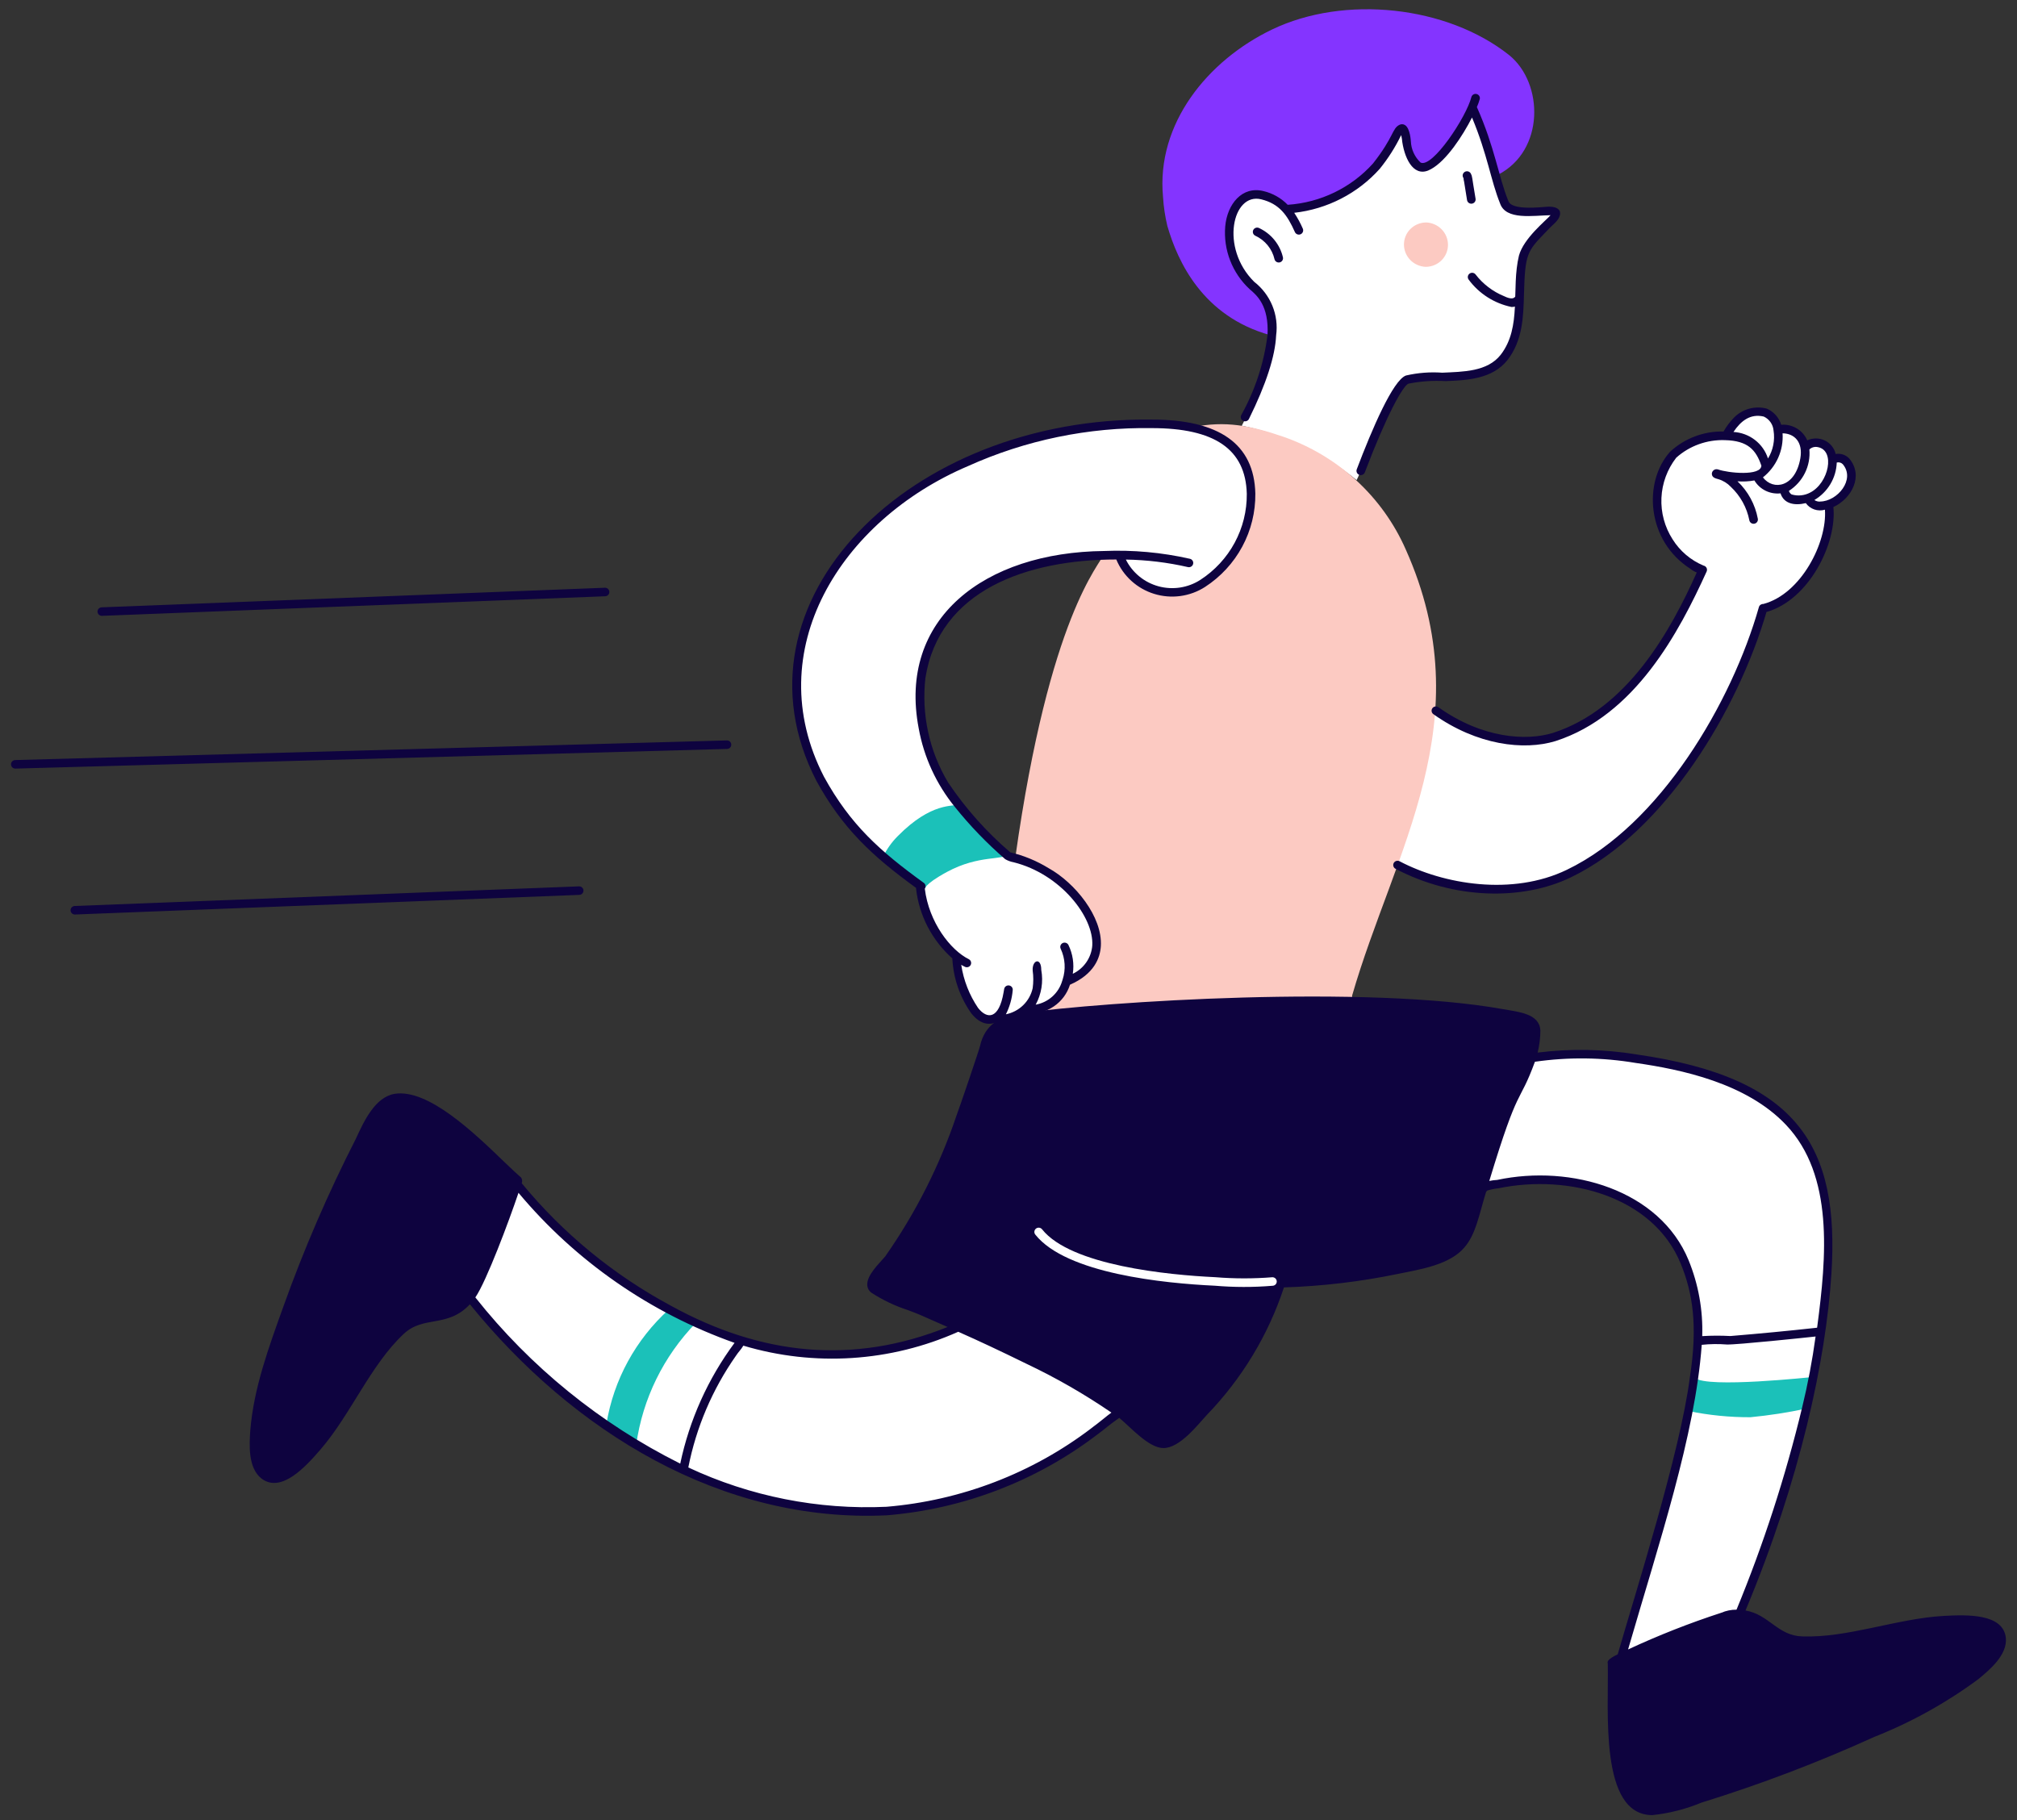 <svg width="164" height="148" viewBox="0 0 164 148" fill="none" xmlns="http://www.w3.org/2000/svg">
<rect x="0" y="0" width="164" height="148" fill="#333333" stroke="none"/>
<g id="jogging--health-wellness-jogging">
<g id="person">
<path id="vector" d="M126.51 17.397C126.352 16.924 122.819 17.854 122.298 16.494C121.101 13.369 121.774 13.594 119.667 8.692C118.965 10.357 117.506 12.786 116.19 13.511C114.979 14.177 114.504 12.47 114.364 11.568C114.364 11.429 114.224 10.392 113.939 10.527C113.486 10.751 113.664 11.343 111.899 13.58C110.379 15.491 107.103 16.861 104.659 17.103C104.134 16.537 103.455 16.133 102.704 15.939C99.882 15.243 98.823 20.293 101.791 23.224C102.353 23.711 103.617 24.613 103.475 27.319C103.37 29.612 102.03 32.567 100.968 34.617C104.399 35.317 107.605 36.835 110.305 39.04C110.91 37.91 113.11 31.276 114.432 30.926C117.35 30.484 120.703 31.068 122.296 29.123C124.122 26.763 123.209 23.571 123.841 20.935C124.303 19.232 126.658 17.832 126.51 17.397Z" fill="white"/>
<path id="vector_2" d="M150.103 37.519C149.944 37.401 149.762 37.316 149.57 37.268C149.377 37.221 149.176 37.211 148.98 37.241C148.914 36.911 148.768 36.602 148.555 36.339C148.29 36.003 147.195 35.626 146.738 36.217C146.599 35.84 146.351 35.513 146.025 35.276C145.699 35.038 145.309 34.901 144.904 34.882L144.479 34.951C144.451 34.655 144.346 34.372 144.173 34.129C144.001 33.886 143.767 33.691 143.496 33.564C143.088 33.455 142.659 33.456 142.252 33.565C141.845 33.675 141.474 33.89 141.179 34.188C140.852 34.588 140.547 35.005 140.266 35.437C139.497 35.403 138.728 35.521 138.005 35.783C137.281 36.045 136.618 36.446 136.053 36.964C133.767 39.404 134.542 44.182 137.668 45.984C137.913 46.125 138.17 46.243 138.438 46.336C136.051 51.747 132.471 57.989 126.364 59.931C121.379 61.573 116.717 57.719 116.629 57.719C116.181 62.73 115.155 65.559 113.546 70.331C116.707 71.35 121.912 73.728 127.628 70.963C135.278 67.286 141.179 57.294 143.426 49.384C145.878 48.759 148.565 45.814 148.885 40.907C149.331 40.746 149.724 40.468 150.023 40.103C150.323 39.739 150.517 39.301 150.585 38.837C150.584 38.355 150.413 37.889 150.103 37.519Z" fill="white"/>
<path id="vector_3" d="M145.326 91.294C142.307 87.963 137.321 86.644 132.968 86.09C130.182 85.615 127.336 85.592 124.542 86.02L124.402 85.951C123.07 89.754 123.222 87.221 120.4 96.636L120.541 96.706C120.541 96.498 121.594 96.359 121.664 96.359C127.605 95.124 134.584 97.058 136.901 102.604C137.738 104.698 138.097 106.949 137.954 109.196C137.332 117.78 135.365 122.759 131.985 134.383L132.126 134.592C134.708 133.327 137.383 132.261 140.13 131.4C140.612 131.28 141.109 131.233 141.604 131.261V130.983C144.696 123.722 146.82 116.095 147.924 108.294C148.688 102.526 149.367 95.556 145.326 91.294Z" fill="white"/>
<path id="vector_4" d="M96.951 34.812C92.069 33.909 84.808 34.728 78.555 37.588C68.444 41.89 61.142 52.58 66.689 63.332C69.55 68.54 72.39 69.884 74.811 72.14C75.099 74.294 76.139 76.281 77.75 77.758C77.784 79.117 78.968 82.966 80.448 82.966C82.944 82.798 84.57 82.699 85.957 81.138C86.361 80.693 86.64 80.151 86.767 79.567C87.681 79.717 89.072 78.51 89.193 76.976C89.376 74.695 87.131 71.991 85.153 70.893C84.148 70.347 83.089 69.905 81.992 69.575C77.337 65.469 74.325 61.454 74.971 55.073C76.095 47.926 83.046 45.289 89.856 45.15H91.191C91.291 45.664 91.508 46.15 91.823 46.57C92.139 46.991 92.547 47.336 93.016 47.579C93.745 48.027 94.59 48.259 95.449 48.247C96.308 48.234 97.145 47.978 97.861 47.51C99.073 46.709 100.066 45.625 100.752 44.354C101.439 43.083 101.796 41.664 101.793 40.224C101.2 36.105 99.209 35.259 96.951 34.812Z" fill="white"/>
<path id="vector_5" d="M77.993 107.877C74.073 109.611 69.784 110.373 65.498 110.098C56.425 109.021 47.639 103.243 42.047 96.221C41.233 98.692 39.305 103.962 38.27 105.439C43.449 111.739 51.376 117.642 55.525 119.604C65.274 124.21 75.759 124.392 85.224 118.979C87.266 117.767 89.228 116.43 91.1 114.976C86.997 112.159 82.604 109.781 77.993 107.877Z" fill="white"/>
<path id="vector_6" d="M54.381 106.484C51.685 108.927 49.9 112.196 49.312 115.763C50.147 116.38 50.959 116.946 51.733 117.454C52.255 113.744 53.947 110.291 56.57 107.585C55.836 107.247 55.109 106.88 54.381 106.484Z" fill="#1BC1B9"/>
<path id="vector_7" d="M115.979 18.09C115.739 18.088 115.501 18.134 115.278 18.224C115.056 18.314 114.854 18.447 114.684 18.615C114.514 18.783 114.379 18.982 114.289 19.202C114.198 19.422 114.152 19.657 114.153 19.895C114.158 20.36 114.342 20.806 114.668 21.141C114.995 21.476 115.439 21.675 115.909 21.698C116.149 21.7 116.387 21.654 116.609 21.564C116.832 21.475 117.033 21.342 117.203 21.174C117.373 21.006 117.507 20.807 117.599 20.587C117.69 20.367 117.736 20.132 117.734 19.895C117.73 19.429 117.546 18.983 117.219 18.648C116.893 18.313 116.449 18.113 115.979 18.09Z" fill="#FCCAC2"/>
<path id="vector_8" d="M104.323 35.506C101.723 34.617 99.642 34.183 96.951 34.743C103.56 36.05 102.831 44.077 97.793 47.372C94.77 49.349 91.123 46.868 91.123 45.012H89.789C89.434 45.936 85.335 49.978 82.557 69.714C83.408 70.01 84.23 70.382 85.014 70.825C87.869 72.462 91.403 77.416 87.054 79.567L86.629 79.498C86.525 80.04 86.284 80.547 85.928 80.971C85.572 81.396 85.113 81.725 84.593 81.926L84.663 82.481C93.064 81.684 101.501 81.314 109.94 81.372V80.952C113.353 69.146 120.552 58.63 114.293 44.664C113.358 42.541 111.99 40.633 110.275 39.057C108.56 37.481 106.533 36.273 104.323 35.506Z" fill="#FCCAC2"/>
<path id="vector_9" d="M122.719 4.49C117.664 0.466 109.308 -0.437 103.411 2.408C98.215 4.907 94.002 10.041 94.564 16.009C94.612 16.804 94.729 17.593 94.915 18.368C95.757 21.282 97.793 25.723 103.27 27.249H103.411C103.545 26.479 103.458 25.688 103.16 24.964C102.863 24.241 102.365 23.614 101.725 23.156C98.735 20.201 99.85 15.116 102.638 15.872C103.364 16.065 104.023 16.45 104.546 16.984C106.988 16.712 110.342 15.388 111.836 13.512C112.352 12.852 112.821 12.156 113.24 11.431C113.381 11.153 113.591 10.598 113.873 10.459C114.154 10.32 114.293 11.361 114.293 11.5C114.434 12.402 114.926 14.137 116.119 13.443C117.453 12.68 118.933 10.393 119.635 8.727C120.423 10.52 121.055 12.377 121.525 14.276L121.807 14.206C125.598 12.26 125.528 6.78 122.719 4.49Z" fill="#8434FF"/>
<path id="vector_10" d="M137.815 112.04C137.598 113.756 137.611 113.041 137.323 114.747C138.969 115.082 140.645 115.248 142.325 115.242C143.854 115.095 145.372 114.86 146.872 114.538C147.083 113.706 147.223 112.804 147.434 111.971C147.349 111.968 138.78 112.91 137.815 112.04Z" fill="#1BC1B9"/>
<path id="vector_11" d="M77.92 65.413C77.518 65.611 75.748 65.196 73.005 67.98C72.516 68.465 72.114 69.028 71.815 69.645C72.868 70.589 73.995 71.447 75.186 72.212C75.271 72.296 75.016 71.974 77.011 70.894C79.615 69.486 81.578 69.988 81.996 69.437C80.451 68.293 79.079 66.938 77.92 65.413Z" fill="#1BC1B9"/>
<path id="vector_12" d="M126.825 17.171C126.601 16.73 125.902 16.797 125.484 16.835C122.961 17.055 122.708 16.549 122.624 16.299C121.85 14.389 121.539 11.968 120.083 8.708C120.178 8.493 120.258 8.272 120.321 8.046C120.338 7.959 120.321 7.87 120.272 7.795C120.224 7.72 120.149 7.667 120.061 7.645C119.975 7.624 119.883 7.636 119.805 7.679C119.726 7.723 119.668 7.794 119.641 7.878C119.23 9.515 116.475 13.675 115.511 13.222C115.031 12.772 114.746 12.155 114.716 11.501C114.716 11.491 114.665 10.432 114.237 10.17C114.17 10.128 114.093 10.104 114.015 10.101C113.936 10.098 113.858 10.115 113.787 10.151C113.179 10.451 113.356 11.109 111.632 13.3C109.854 15.271 107.367 16.475 104.701 16.653C104.163 16.099 103.474 15.711 102.718 15.535C101.003 15.115 99.783 16.582 99.621 18.413C99.542 19.355 99.68 20.302 100.023 21.184C100.365 22.066 100.904 22.861 101.6 23.508C102.195 24.012 103.185 24.852 103.061 27.237C102.774 29.527 102.047 31.741 100.92 33.761C100.879 33.844 100.873 33.939 100.903 34.026C100.934 34.114 100.997 34.185 101.081 34.225C101.165 34.266 101.261 34.272 101.349 34.242C101.438 34.212 101.51 34.149 101.551 34.066C102.941 31.255 103.684 28.968 103.761 27.271C103.872 26.454 103.767 25.622 103.454 24.858C103.14 24.094 102.631 23.424 101.976 22.914C99.185 20.156 100.21 15.631 102.548 16.208C104.029 16.573 104.668 17.485 105.287 18.871C105.325 18.955 105.395 19.021 105.482 19.054C105.569 19.087 105.666 19.085 105.751 19.048C105.836 19.011 105.903 18.942 105.936 18.856C105.97 18.77 105.967 18.674 105.93 18.59C105.736 18.142 105.502 17.712 105.232 17.304C107.918 17.003 110.396 15.728 112.186 13.727C112.87 12.882 113.454 11.963 113.927 10.987C113.974 11.174 114.004 11.363 114.019 11.554C114.258 13.09 115.053 14.509 116.362 13.748C117.607 13.065 118.921 11.06 119.688 9.555C120.953 12.586 121.218 14.692 121.967 16.538C122.434 17.922 124.643 17.523 126.074 17.499C125.693 17.941 123.885 19.374 123.503 20.789C122.853 23.502 123.768 26.585 122.022 28.845C120.934 30.237 118.952 30.224 117.272 30.306C116.281 30.234 115.286 30.311 114.319 30.534C113.262 30.907 111.559 34.889 110.316 38.164C110.3 38.206 110.292 38.252 110.294 38.297C110.296 38.343 110.306 38.388 110.325 38.429C110.344 38.471 110.371 38.508 110.405 38.539C110.439 38.571 110.478 38.595 110.522 38.611C110.565 38.627 110.611 38.634 110.657 38.633C110.703 38.631 110.749 38.621 110.79 38.602C110.833 38.583 110.87 38.556 110.902 38.523C110.933 38.489 110.958 38.45 110.974 38.407C112.767 33.682 114.087 31.352 114.515 31.199C115.508 31 116.523 30.93 117.533 30.989C119.233 30.923 121.348 30.842 122.579 29.267C123.815 27.671 123.865 25.746 123.914 23.886C123.999 20.675 124.169 20.431 125.638 18.919C126.116 18.427 125.984 18.544 126.156 18.39C126.576 18.01 126.952 17.643 126.825 17.171Z" fill="#0E033F"/>
<path id="vector_13" d="M119.977 16.159C119.654 14.254 119.722 14.376 119.594 14.119C119.552 14.037 119.479 13.974 119.391 13.944C119.303 13.915 119.206 13.922 119.123 13.963C119.04 14.004 118.976 14.076 118.946 14.163C118.916 14.25 118.923 14.346 118.965 14.428C118.98 14.457 118.999 14.504 118.999 14.482C119.001 14.581 119.017 14.679 119.044 14.774C119.068 14.872 119.14 15.418 119.284 16.274C119.3 16.365 119.351 16.446 119.427 16.5C119.503 16.553 119.597 16.574 119.689 16.559C119.781 16.544 119.863 16.493 119.917 16.418C119.971 16.343 119.992 16.25 119.977 16.159Z" fill="#0E033F"/>
<path id="vector_14" d="M122.902 24.962C121.502 24.673 120.26 23.881 119.417 22.739C119.361 22.665 119.336 22.573 119.349 22.481C119.362 22.39 119.411 22.307 119.486 22.251C119.56 22.196 119.654 22.172 119.746 22.184C119.839 22.197 119.923 22.245 119.979 22.319C120.579 23.099 121.378 23.708 122.294 24.083C122.928 24.396 123.105 24.222 123.171 24.157C123.238 24.093 123.326 24.058 123.419 24.059C123.511 24.06 123.599 24.096 123.664 24.161C123.729 24.225 123.766 24.312 123.766 24.403C123.767 24.494 123.732 24.582 123.668 24.648C123.568 24.749 123.449 24.829 123.318 24.883C123.186 24.937 123.045 24.964 122.902 24.962Z" fill="#0E033F"/>
<path id="vector_15" d="M103.632 21.089C103.537 20.671 103.346 20.28 103.073 19.946C102.801 19.612 102.454 19.345 102.06 19.164C101.977 19.123 101.913 19.051 101.884 18.963C101.855 18.876 101.862 18.781 101.903 18.699C101.945 18.616 102.018 18.554 102.106 18.525C102.195 18.495 102.291 18.502 102.374 18.543C102.858 18.769 103.284 19.1 103.62 19.512C103.956 19.923 104.193 20.405 104.313 20.92C104.333 21.009 104.318 21.102 104.27 21.179C104.222 21.257 104.145 21.312 104.056 21.335C103.967 21.357 103.873 21.343 103.794 21.297C103.715 21.252 103.656 21.177 103.632 21.089Z" fill="#0E033F"/>
<path id="vector_16" d="M93.656 34.118C73.944 33.867 58.869 48.932 66.381 63.496C68.498 67.351 70.905 69.603 74.483 72.199C74.483 72.215 74.483 72.233 74.483 72.249C74.727 74.438 75.778 76.46 77.434 77.933C77.511 79.53 78.042 81.072 78.964 82.385C79.739 83.373 80.579 83.429 81.285 82.978C81.379 83.586 83.031 82.851 83.561 82.418C84.317 82.465 85.066 82.259 85.69 81.833C86.313 81.408 86.774 80.788 86.998 80.073C88.965 79.213 89.452 77.895 89.509 76.93C89.653 74.55 87.412 71.785 85.259 70.594C84.299 70.002 83.248 69.569 82.147 69.309C80.213 67.654 78.515 65.748 77.098 63.642C75.558 61.078 74.908 58.087 75.245 55.124C76.361 48.02 83.471 45.496 90.766 45.496C91.039 46.157 91.457 46.75 91.988 47.233C92.519 47.716 93.153 48.077 93.842 48.29C94.53 48.503 95.259 48.563 95.975 48.466C96.689 48.369 97.374 48.117 97.98 47.728C99.251 46.903 100.292 45.775 101.006 44.449C101.721 43.122 102.087 41.639 102.07 40.135C101.975 36.084 99.115 34.118 93.656 34.118ZM97.599 47.152C97.102 47.472 96.541 47.684 95.954 47.775C95.367 47.865 94.767 47.831 94.195 47.675C93.623 47.519 93.09 47.244 92.633 46.87C92.176 46.495 91.804 46.029 91.543 45.502C93.243 45.529 94.936 45.734 96.592 46.114C96.637 46.124 96.683 46.125 96.728 46.118C96.774 46.11 96.818 46.094 96.857 46.07C96.896 46.046 96.93 46.014 96.956 45.977C96.983 45.94 97.002 45.898 97.012 45.854C97.023 45.809 97.024 45.763 97.017 45.718C97.01 45.673 96.993 45.63 96.968 45.592C96.944 45.553 96.912 45.52 96.875 45.493C96.837 45.467 96.795 45.448 96.75 45.438C94.465 44.92 92.121 44.707 89.78 44.804C80.046 44.905 72.99 50.291 74.698 59.224C75.12 61.569 76.134 63.77 77.645 65.624C78.875 67.156 80.243 68.575 81.731 69.864C81.943 69.987 82.175 70.073 82.417 70.116C86.228 71.067 88.951 74.568 88.812 76.888C88.775 77.374 88.608 77.842 88.33 78.245C88.052 78.648 87.672 78.972 87.227 79.184C87.35 78.386 87.227 77.569 86.874 76.842C86.832 76.759 86.759 76.696 86.67 76.668C86.582 76.638 86.486 76.645 86.403 76.686C86.319 76.728 86.256 76.8 86.227 76.887C86.197 76.974 86.204 77.069 86.245 77.152C86.613 77.94 86.668 78.835 86.398 79.661C86.382 79.693 86.371 79.728 86.365 79.763C86.224 80.252 85.947 80.691 85.567 81.033C85.186 81.374 84.716 81.604 84.21 81.695C84.68 80.831 84.84 79.835 84.664 78.87C84.664 77.827 83.915 78.045 83.966 78.918C84.032 79.394 84.032 79.877 83.966 80.353C83.85 80.878 83.583 81.358 83.196 81.736C82.81 82.113 82.32 82.371 81.788 82.479C82.095 81.868 82.283 81.206 82.342 80.526C82.356 80.437 82.333 80.345 82.279 80.272C82.227 80.199 82.146 80.15 82.056 80.134C81.966 80.118 81.874 80.138 81.798 80.188C81.722 80.239 81.67 80.317 81.651 80.405L81.601 80.693C81.223 82.899 80.26 82.897 79.524 81.958C78.812 80.904 78.345 79.708 78.157 78.454C78.254 78.513 78.356 78.569 78.47 78.623C78.552 78.659 78.646 78.662 78.731 78.632C78.816 78.602 78.885 78.54 78.926 78.46C78.966 78.381 78.974 78.288 78.947 78.203C78.921 78.118 78.862 78.046 78.783 78.003C77.273 77.257 75.523 74.979 75.195 72.263C75.246 72.188 75.266 72.097 75.25 72.009C75.234 71.92 75.184 71.841 75.11 71.788C71.564 69.219 69.149 67.078 67.001 63.167C61.703 52.898 68.369 42.3 78.703 37.903C83.391 35.788 88.498 34.733 93.651 34.812C98.736 34.812 101.283 36.513 101.375 40.156C101.389 41.541 101.051 42.908 100.391 44.13C99.731 45.353 98.771 46.392 97.599 47.152Z" fill="#0E033F"/>
<path id="vector_17" d="M150.35 37.273C150.213 37.129 150.04 37.021 149.849 36.959C149.658 36.897 149.455 36.883 149.257 36.918C149.202 36.68 149.093 36.458 148.94 36.267C148.786 36.077 148.591 35.922 148.369 35.816C148.147 35.71 147.904 35.654 147.657 35.653C147.41 35.651 147.166 35.705 146.944 35.809C146.776 35.416 146.49 35.084 146.126 34.856C145.761 34.628 145.334 34.516 144.904 34.535C144.878 34.535 144.853 34.538 144.827 34.543C144.739 34.253 144.589 33.985 144.387 33.758C144.184 33.531 143.935 33.35 143.654 33.227C143.187 33.104 142.697 33.106 142.231 33.231C141.765 33.357 141.342 33.603 141.004 33.943C140.667 34.286 140.377 34.67 140.14 35.086C138.529 35.054 136.97 35.645 135.794 36.732C133.577 39.198 133.882 43.998 137.469 46.268C137.616 46.39 137.783 46.485 137.963 46.55C135.83 51.313 132.32 57.65 126.263 59.599C124.112 60.259 120.537 60.057 116.956 57.509C116.881 57.455 116.786 57.434 116.695 57.448C116.603 57.463 116.52 57.514 116.466 57.588C116.412 57.663 116.39 57.756 116.405 57.847C116.42 57.938 116.471 58.019 116.547 58.073C120.1 60.6 123.907 61.048 126.476 60.261C132.959 58.174 136.54 51.367 138.766 46.47C138.786 46.422 138.796 46.37 138.794 46.319C138.792 46.267 138.778 46.216 138.754 46.17C138.729 46.124 138.694 46.085 138.653 46.054C138.611 46.023 138.562 46.001 138.511 45.991C137.469 45.554 136.591 44.807 135.997 43.855C135.353 42.852 135.036 41.678 135.089 40.491C135.141 39.304 135.561 38.162 136.292 37.219C137.377 36.248 138.803 35.735 140.265 35.791C142.116 35.834 142.773 36.581 143.215 37.862C143.193 38.735 140.502 38.465 139.683 38.17C139.623 38.153 139.56 38.149 139.499 38.16C139.438 38.172 139.381 38.198 139.332 38.236C139.283 38.275 139.245 38.324 139.22 38.38C139.195 38.437 139.185 38.498 139.189 38.559C139.217 38.833 139.475 38.901 139.724 38.966C140.109 39.081 140.455 39.295 140.73 39.585C141.507 40.316 142.033 41.267 142.237 42.307C142.254 42.398 142.307 42.478 142.384 42.53C142.461 42.582 142.555 42.602 142.647 42.585C142.739 42.568 142.819 42.516 142.872 42.44C142.925 42.364 142.944 42.27 142.927 42.18C142.711 41.02 142.133 39.956 141.273 39.137C141.732 39.173 142.195 39.149 142.648 39.068C142.862 39.427 143.176 39.717 143.553 39.903C143.93 40.089 144.354 40.163 144.773 40.117C145.045 40.974 145.925 41.133 146.828 40.911C146.998 41.15 147.239 41.33 147.518 41.426C147.797 41.522 148.1 41.529 148.383 41.446C148.573 44.089 146.457 48.298 143.374 49.113C143.294 49.108 143.215 49.131 143.149 49.176C143.084 49.222 143.036 49.289 143.015 49.365C140.818 57.093 134.996 67.077 127.4 70.726C122.972 72.869 117.37 71.919 113.787 70.028C113.705 69.988 113.611 69.982 113.525 70.01C113.438 70.037 113.366 70.097 113.323 70.176C113.281 70.255 113.271 70.348 113.295 70.434C113.32 70.52 113.378 70.594 113.456 70.639C118.212 73.149 123.785 73.243 127.708 71.35C135.429 67.64 141.348 57.607 143.63 49.763C147.091 48.791 149.371 44.166 149.07 41.229C150.53 40.561 151.569 38.713 150.35 37.273ZM140.946 35.125C141.541 34.233 142.314 33.613 143.411 33.874C143.632 33.976 143.821 34.134 143.96 34.332C144.099 34.53 144.184 34.76 144.204 35C144.331 35.79 144.171 36.599 143.753 37.283C143.562 36.685 143.191 36.158 142.689 35.772C142.189 35.387 141.58 35.161 140.946 35.125ZM143.338 38.821C143.877 38.394 144.304 37.845 144.583 37.221C144.862 36.597 144.983 35.915 144.939 35.234C145.931 35.25 146.605 35.973 146.384 37.264C145.978 39.625 144.181 39.919 143.338 38.816V38.821ZM145.692 40.215C145.635 40.184 145.584 40.141 145.543 40.09C145.502 40.038 145.471 39.979 145.454 39.916C146.014 39.556 146.465 39.053 146.758 38.459C147.051 37.866 147.176 37.205 147.119 36.547C147.207 36.462 147.314 36.401 147.432 36.368C147.55 36.334 147.675 36.33 147.794 36.356C149.253 36.608 148.699 39.289 147.174 40.058C146.719 40.298 146.187 40.353 145.692 40.211V40.215ZM147.993 40.786C147.827 40.798 147.662 40.753 147.525 40.659C148.062 40.342 148.509 39.896 148.827 39.364C149.145 38.831 149.323 38.229 149.344 37.611C149.43 37.588 149.521 37.588 149.607 37.612C149.692 37.635 149.771 37.681 149.833 37.745C150.888 38.991 149.383 40.775 147.993 40.782V40.786Z" fill="#0E033F"/>
<path id="vector_18" d="M163.09 133.164C162.863 131.212 159.98 131.287 158.018 131.4C154.208 131.619 150.237 133.196 146.533 133.065C144.531 133.002 143.846 131.289 141.927 130.958C146.367 120.335 148.456 110.63 148.909 103.602C149.575 93.264 146.249 87.632 133.086 85.745C130.421 85.307 127.705 85.255 125.025 85.591C125.17 84.996 125.245 84.388 125.248 83.776C125.156 82.424 123.508 82.293 122.242 82.065C111.115 80.058 89.912 81.431 82.923 82.401C81.259 82.633 80.063 83.367 79.687 85.046C79.617 85.374 77.967 90.216 77.801 90.626C76.426 94.73 74.462 98.62 71.97 102.174C71.502 102.731 70.451 103.691 70.518 104.518C70.525 104.633 70.558 104.745 70.613 104.846C70.668 104.947 70.744 105.036 70.836 105.106C71.76 105.708 72.76 106.187 73.811 106.528C74.787 106.897 74.504 106.78 77.047 107.905C69.312 111.013 61.876 110.197 54.576 106.189C49.903 103.682 45.773 100.293 42.421 96.214C42.45 96.14 42.46 96.061 42.453 95.982C42.445 95.904 42.418 95.828 42.376 95.761C42.315 95.677 42.354 95.784 40.987 94.467C38.529 92.097 34.813 88.521 32.092 88.944C30.494 89.207 29.589 91.173 28.93 92.609C26.676 97.024 24.709 101.578 23.041 106.241C21.862 109.529 20.636 112.843 20.352 116.294C20.274 117.441 20.144 119.361 21.265 120.231C22.863 121.434 24.819 119.311 26.098 117.821C28.538 114.976 30.136 110.99 32.813 108.479C34.447 106.931 36.37 108.018 38.207 106.059C46.599 116.407 58.662 123.861 72.127 123.216C78.318 122.703 84.23 120.441 89.156 116.698C90.063 116.035 90.031 115.971 91.006 115.294C91.941 116.068 93.406 117.749 94.598 117.749C95.917 117.749 97.318 115.938 98.122 115.061C100.974 112.112 103.119 108.565 104.396 104.686C107.537 104.587 110.663 104.214 113.738 103.573C115.552 103.208 117.876 102.834 119.059 101.447C120.008 100.355 120.237 98.85 120.834 96.911C120.868 96.884 120.897 96.851 120.919 96.814C121.209 96.721 121.508 96.66 121.812 96.631C127.576 95.432 134.416 97.303 136.65 102.735C137.635 105.13 138.056 107.78 137.4 112.003C136.629 118.076 132.929 129.663 131.535 134.521C130.654 134.948 130.691 135.123 130.727 135.29C130.812 139.061 130.013 147.597 134.353 147.597C135.725 147.451 137.069 147.109 138.343 146.581C143.146 145.093 147.848 143.304 152.422 141.226C155.426 140.035 158.26 138.461 160.851 136.544C161.747 135.805 163.248 134.571 163.09 133.164ZM38.65 105.5C39.552 104.186 41.381 99.301 42.158 96.993C46.797 102.547 52.866 106.763 59.725 109.195C57.561 112.119 56.056 115.467 55.31 119.015C48.821 115.772 43.133 111.158 38.65 105.5ZM88.734 116.14C83.917 119.803 78.135 122.019 72.079 122.524C66.524 122.779 60.991 121.681 55.966 119.327C56.604 116.074 57.919 112.988 59.826 110.262C60.081 109.875 60.217 109.795 60.441 109.422C66.211 111.149 72.42 110.747 77.914 108.293C79.593 109.033 81.407 109.889 83.462 110.897C85.867 112.036 88.177 113.363 90.368 114.865C89.979 115.143 89.492 115.58 88.733 116.136L88.734 116.14ZM137.298 102.476C134.949 96.764 127.755 94.664 121.736 95.945C121.519 95.956 121.304 95.984 121.092 96.029C123.536 87.959 123.454 89.994 124.803 86.337C127.52 85.945 130.283 85.977 132.99 86.432C136.695 86.964 141.994 88.063 145.212 91.461C149.117 95.577 148.51 102.195 147.757 107.886L147.744 107.964C145.3 108.231 143.174 108.434 140.694 108.64C139.931 108.598 139.167 108.6 138.406 108.647C138.475 106.537 138.098 104.435 137.298 102.476ZM141.196 130.891C140.768 130.887 140.344 130.974 139.951 131.143C137.367 131.984 134.838 132.98 132.377 134.126C134.869 125.524 137.835 116.711 138.366 109.355C139.044 109.283 139.727 109.274 140.406 109.328C141.184 109.359 146.849 108.763 147.623 108.678C147.358 110.625 146.991 112.557 146.526 114.466C145.176 120.066 143.394 125.557 141.196 130.888V130.891Z" fill="#0E033F"/>
<path id="vector_19" d="M98.763 104.547C94.677 104.355 86.704 103.572 84.177 100.389C84.149 100.353 84.128 100.312 84.115 100.268C84.103 100.225 84.099 100.179 84.105 100.134C84.116 100.043 84.164 99.959 84.237 99.902C84.31 99.845 84.404 99.82 84.496 99.831C84.588 99.842 84.672 99.889 84.73 99.961C87.069 102.909 95.009 103.676 98.797 103.854C100.348 103.981 101.908 103.983 103.46 103.859C103.553 103.859 103.642 103.896 103.708 103.961C103.773 104.026 103.811 104.114 103.811 104.206C103.811 104.299 103.773 104.387 103.708 104.452C103.642 104.517 103.553 104.553 103.46 104.553C101.897 104.683 100.325 104.68 98.763 104.547Z" fill="white"/>
</g>
<g id="dash line">
<path id="vector_20" d="M8.272 50.078C8.181 50.075 8.095 50.039 8.032 49.975C7.968 49.912 7.932 49.827 7.93 49.737C7.928 49.648 7.961 49.562 8.022 49.496C8.084 49.43 8.168 49.39 8.258 49.385L49.191 47.792C49.282 47.791 49.37 47.825 49.436 47.887C49.503 47.95 49.542 48.035 49.545 48.125C49.549 48.215 49.517 48.303 49.456 48.37C49.395 48.438 49.31 48.479 49.219 48.485L8.272 50.078Z" fill="#0E033F"/>
<path id="vector_21" d="M1.25 62.498C1.157 62.499 1.067 62.464 1.001 62.4C0.934 62.335 0.896 62.248 0.895 62.156C0.893 62.064 0.929 61.975 0.994 61.909C1.059 61.843 1.148 61.805 1.241 61.804L59.096 60.208C59.142 60.206 59.188 60.213 59.232 60.229C59.275 60.245 59.315 60.269 59.349 60.301C59.382 60.332 59.409 60.37 59.428 60.411C59.447 60.453 59.457 60.498 59.457 60.544C59.46 60.636 59.426 60.725 59.362 60.792C59.298 60.858 59.21 60.897 59.117 60.9L1.25 62.498Z" fill="#0E033F"/>
<path id="vector_22" d="M6.095 74.364C6.002 74.365 5.912 74.331 5.845 74.267C5.778 74.203 5.739 74.115 5.737 74.023C5.736 73.931 5.771 73.843 5.835 73.776C5.9 73.71 5.989 73.672 6.082 73.67L47.087 72.074C47.178 72.073 47.266 72.107 47.332 72.169C47.398 72.231 47.438 72.317 47.441 72.407C47.445 72.497 47.413 72.585 47.352 72.652C47.291 72.719 47.206 72.761 47.114 72.767L6.095 74.364Z" fill="#0E033F"/>
</g>
</g>
</svg>

